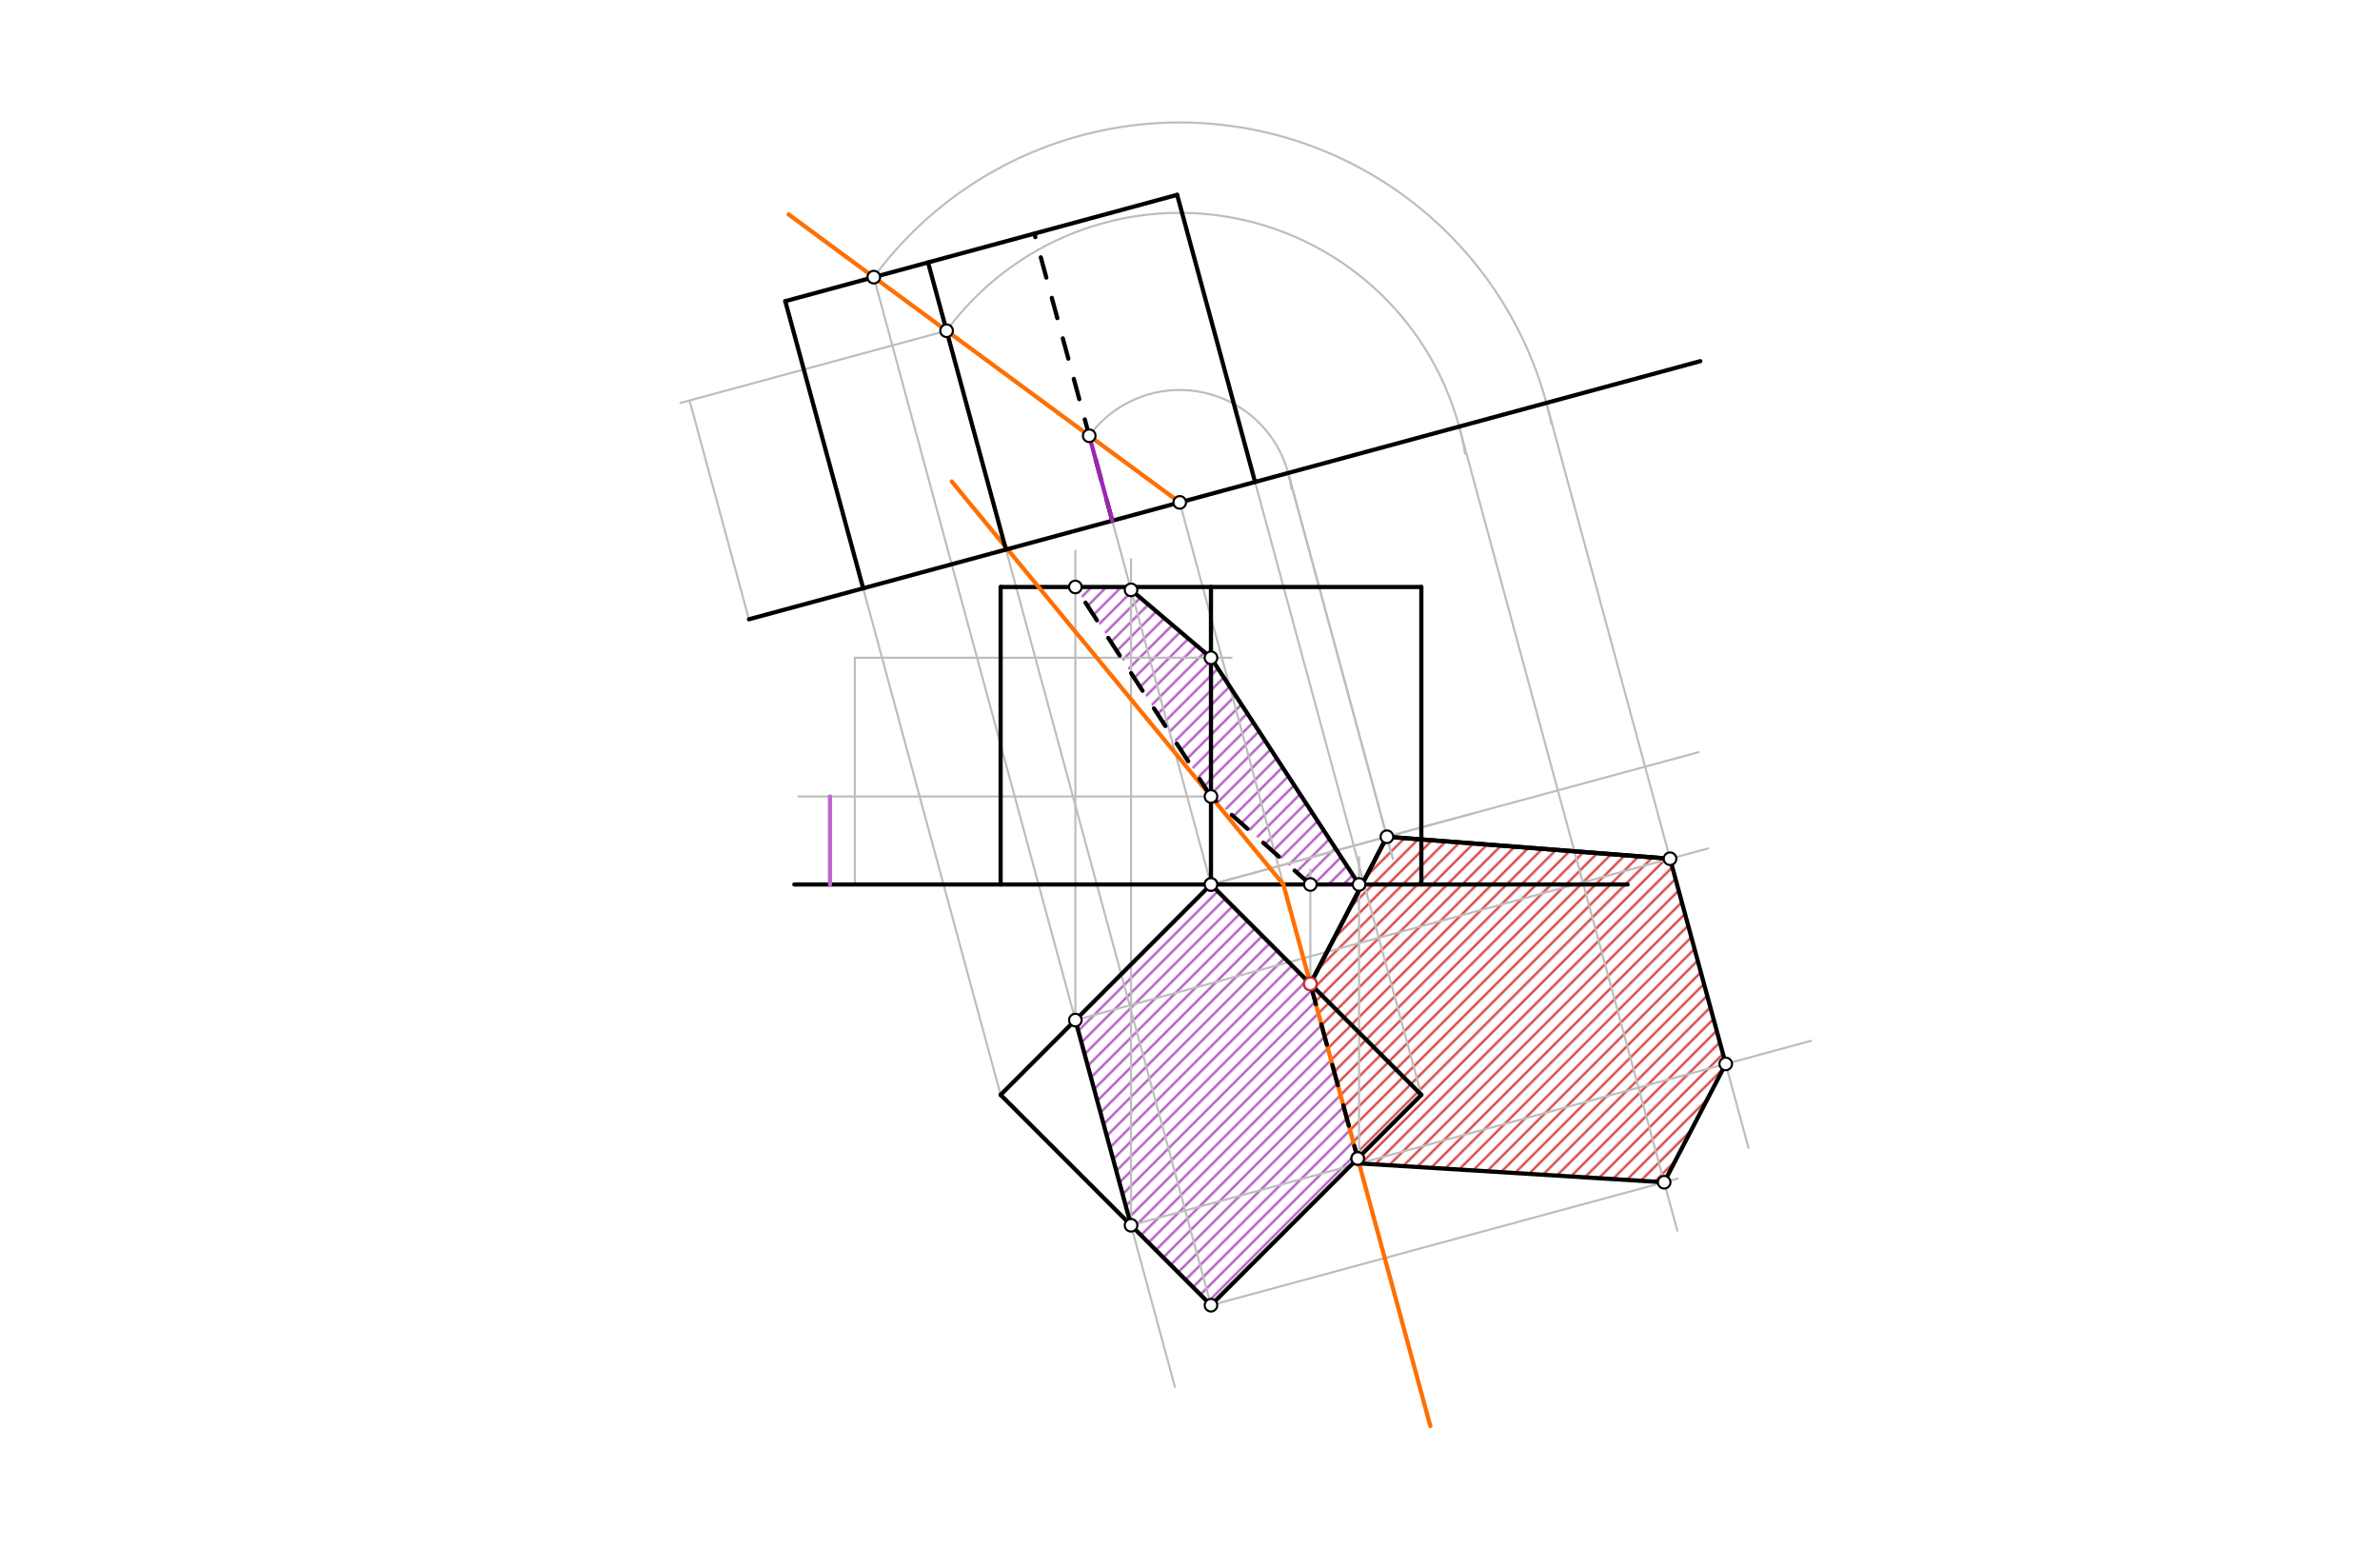 <svg xmlns="http://www.w3.org/2000/svg" class="svg--1it" height="100%" preserveAspectRatio="xMidYMid meet" viewBox="0 0 1133.858 737.008" width="100%"><defs><marker id="marker-arrow" markerHeight="16" markerUnits="userSpaceOnUse" markerWidth="24" orient="auto-start-reverse" refX="24" refY="4" viewBox="0 0 24 8"><path d="M 0 0 L 24 4 L 0 8 z" stroke="inherit"></path></marker></defs><g class="aux-layer--1FB"><g class="element--2qn"><defs><pattern height="5" id="fill_107_b4v9jf__pattern-stripes" patternTransform="rotate(-45)" patternUnits="userSpaceOnUse" width="5"><rect fill="#AB47BC" height="1" transform="translate(0,0)" width="5"></rect></pattern></defs><g fill="url(#fill_107_b4v9jf__pattern-stripes)"><path d="M 624.268 468.721 L 576.922 421.375 L 512.317 485.98 L 538.839 583.732 L 576.922 621.815 L 647.475 554.257 L 624.268 468.721 Z" stroke="none"></path></g></g><g class="element--2qn"><defs><pattern height="5" id="fill_154_6shxnx__pattern-stripes" patternTransform="rotate(-45)" patternUnits="userSpaceOnUse" width="5"><rect fill="#D32F2F" height="1" transform="translate(0,0)" width="5"></rect></pattern></defs><g fill="url(#fill_154_6shxnx__pattern-stripes)"><path d="M 624.268 468.721 L 647.475 554.257 L 792.828 563.236 L 822.153 506.864 L 795.631 409.111 L 660.726 398.637 L 624.268 468.721 Z" stroke="none"></path></g></g><g class="element--2qn"><defs><pattern height="5" id="fill_183_8iucon__pattern-stripes" patternTransform="rotate(-45)" patternUnits="userSpaceOnUse" width="5"><rect fill="#AB47BC" height="1" transform="translate(0,0)" width="5"></rect></pattern></defs><g fill="url(#fill_183_8iucon__pattern-stripes)"><path d="M 647.475 421.375 L 624.268 421.375 L 576.922 379.451 L 512.317 279.643 L 538.839 281.014 L 576.922 313.364 L 647.475 421.375 Z" stroke="none"></path></g></g><g class="element--2qn"><line stroke="#BDBDBD" stroke-dasharray="none" stroke-linecap="round" stroke-width="1" x1="611.422" x2="562.035" y1="421.375" y2="239.348"></line></g><g class="element--2qn"><line stroke="#BDBDBD" stroke-dasharray="none" stroke-linecap="round" stroke-width="1" x1="476.702" x2="401.951" y1="521.595" y2="246.084"></line></g><g class="element--2qn"><line stroke="#BDBDBD" stroke-dasharray="none" stroke-linecap="round" stroke-width="1" x1="576.922" x2="468.487" y1="621.815" y2="222.156"></line></g><g class="element--2qn"><line stroke="#BDBDBD" stroke-dasharray="none" stroke-linecap="round" stroke-width="1" x1="576.922" x2="524.719" y1="421.375" y2="228.969"></line></g><g class="element--2qn"><line stroke="#BDBDBD" stroke-dasharray="none" stroke-linecap="round" stroke-width="1" x1="677.142" x2="589.472" y1="521.595" y2="198.47"></line></g><g class="element--2qn"><line stroke="#BDBDBD" stroke-dasharray="none" stroke-linecap="round" stroke-width="1" x1="576.922" x2="380.422" y1="379.451" y2="379.451"></line></g><g class="element--2qn"><line stroke="#BDBDBD" stroke-dasharray="none" stroke-linecap="round" stroke-width="1" x1="416.286" x2="559.729" y1="132.036" y2="660.726"></line></g><g class="element--2qn"><line stroke="#BDBDBD" stroke-dasharray="none" stroke-linecap="round" stroke-width="1" x1="576.922" x2="809.177" y1="421.375" y2="358.36"></line></g><g class="element--2qn"><path d="M 518.922 207.605 A 53.538 53.538 0 0 1 615.187 232.937" fill="none" stroke="#BDBDBD" stroke-dasharray="none" stroke-linecap="round" stroke-width="1"></path></g><g class="element--2qn"><path d="M 450.964 157.568 A 137.93 137.93 0 0 1 698.002 216.16" fill="none" stroke="#BDBDBD" stroke-dasharray="none" stroke-linecap="round" stroke-width="1"></path></g><g class="element--2qn"><path d="M 416.286 132.036 A 180.993 180.993 0 0 1 739.116 201.919" fill="none" stroke="#BDBDBD" stroke-dasharray="none" stroke-linecap="round" stroke-width="1"></path></g><g class="element--2qn"><line stroke="#BDBDBD" stroke-dasharray="none" stroke-linecap="round" stroke-width="1" x1="736.713" x2="833.032" y1="191.955" y2="546.961"></line></g><g class="element--2qn"><line stroke="#BDBDBD" stroke-dasharray="none" stroke-linecap="round" stroke-width="1" x1="512.317" x2="813.709" y1="485.98" y2="404.206"></line></g><g class="element--2qn"><line stroke="#BDBDBD" stroke-dasharray="none" stroke-linecap="round" stroke-width="1" x1="538.839" x2="862.795" y1="583.732" y2="495.837"></line></g><g class="element--2qn"><line stroke="#BDBDBD" stroke-dasharray="none" stroke-linecap="round" stroke-width="1" x1="695.152" x2="799.102" y1="203.231" y2="586.361"></line></g><g class="element--2qn"><line stroke="#BDBDBD" stroke-dasharray="none" stroke-linecap="round" stroke-width="1" x1="576.922" x2="799.339" y1="621.815" y2="561.469"></line></g><g class="element--2qn"><line stroke="#BDBDBD" stroke-dasharray="none" stroke-linecap="round" stroke-width="1" x1="613.705" x2="663.317" y1="225.329" y2="408.186"></line></g><g class="element--2qn"><line stroke="#BDBDBD" stroke-dasharray="none" stroke-linecap="round" stroke-width="1" x1="512.317" x2="512.317" y1="485.98" y2="262.375"></line></g><g class="element--2qn"><line stroke="#BDBDBD" stroke-dasharray="none" stroke-linecap="round" stroke-width="1" x1="538.839" x2="538.839" y1="583.732" y2="266.375"></line></g><g class="element--2qn"><line stroke="#BDBDBD" stroke-dasharray="none" stroke-linecap="round" stroke-width="1" x1="613.705" x2="663.587" y1="225.329" y2="409.183"></line></g><g class="element--2qn"><line stroke="#BDBDBD" stroke-dasharray="none" stroke-linecap="round" stroke-width="1" x1="647.475" x2="647.475" y1="554.257" y2="408.375"></line></g><g class="element--2qn"><line stroke="#BDBDBD" stroke-dasharray="none" stroke-linecap="round" stroke-width="1" x1="624.268" x2="624.268" y1="468.721" y2="414.25"></line></g><g class="element--2qn"><line stroke="#BDBDBD" stroke-dasharray="none" stroke-linecap="round" stroke-width="1" x1="450.964" x2="324.157" y1="157.568" y2="191.973"></line></g><g class="element--2qn"><line stroke="#BDBDBD" stroke-dasharray="none" stroke-linecap="round" stroke-width="1" x1="356.802" x2="328.519" y1="295.032" y2="190.79"></line></g><g class="element--2qn"><line stroke="#BDBDBD" stroke-dasharray="none" stroke-linecap="round" stroke-width="1" x1="407.26" x2="407.26" y1="421.375" y2="313.364"></line></g><g class="element--2qn"><line stroke="#BDBDBD" stroke-dasharray="none" stroke-linecap="round" stroke-width="1" x1="407.26" x2="586.728" y1="313.364" y2="313.364"></line></g><g class="element--2qn"><line stroke="#BDBDBD" stroke-dasharray="none" stroke-linecap="round" stroke-width="1" x1="576.922" x2="701.225" y1="421.375" y2="387.649"></line></g><g class="element--2qn"><circle cx="416.286" cy="132.036" r="3" stroke="#BDBDBD" stroke-width="1" fill="#ffffff"></circle>}</g><g class="element--2qn"><circle cx="646.836" cy="551.901" r="3" stroke="#000000" stroke-width="1" fill="#ffffff"></circle>}</g><g class="element--2qn"><circle cx="624.268" cy="468.721" r="3" stroke="#000000" stroke-width="1" fill="#ffffff"></circle>}</g><g class="element--2qn"><circle cx="576.922" cy="421.375" r="3" stroke="#000000" stroke-width="1" fill="#ffffff"></circle>}</g></g><g class="main-layer--3Vd"><g class="element--2qn"><line stroke="#000000" stroke-dasharray="none" stroke-linecap="round" stroke-width="2" x1="378.422" x2="775.422" y1="421.375" y2="421.375"></line></g><g class="element--2qn"><line stroke="#000000" stroke-dasharray="none" stroke-linecap="round" stroke-width="2" x1="576.922" x2="476.702" y1="421.375" y2="521.595"></line></g><g class="element--2qn"><line stroke="#000000" stroke-dasharray="none" stroke-linecap="round" stroke-width="2" x1="476.702" x2="576.922" y1="521.595" y2="621.815"></line></g><g class="element--2qn"><line stroke="#000000" stroke-dasharray="none" stroke-linecap="round" stroke-width="2" x1="576.922" x2="677.142" y1="421.375" y2="521.595"></line></g><g class="element--2qn"><line stroke="#000000" stroke-dasharray="none" stroke-linecap="round" stroke-width="2" x1="576.922" x2="677.142" y1="621.815" y2="521.595"></line></g><g class="element--2qn"><line stroke="#000000" stroke-dasharray="none" stroke-linecap="round" stroke-width="2" x1="476.702" x2="476.702" y1="421.375" y2="279.643"></line></g><g class="element--2qn"><line stroke="#000000" stroke-dasharray="none" stroke-linecap="round" stroke-width="2" x1="476.702" x2="677.142" y1="279.643" y2="279.643"></line></g><g class="element--2qn"><line stroke="#000000" stroke-dasharray="none" stroke-linecap="round" stroke-width="2" x1="677.142" x2="677.142" y1="279.643" y2="421.375"></line></g><g class="element--2qn"><line stroke="#000000" stroke-dasharray="none" stroke-linecap="round" stroke-width="2" x1="576.922" x2="576.922" y1="421.375" y2="279.643"></line></g><g class="element--2qn"><line stroke="#FF6F00" stroke-dasharray="none" stroke-linecap="round" stroke-width="2" x1="611.422" x2="681.422" y1="421.375" y2="679.375"></line></g><g class="element--2qn"><line stroke="#FF6F00" stroke-dasharray="none" stroke-linecap="round" stroke-width="2" x1="611.422" x2="453.422" y1="421.375" y2="229.375"></line></g><g class="element--2qn"><line stroke="#000000" stroke-dasharray="none" stroke-linecap="round" stroke-width="2" x1="356.802" x2="810.071" y1="295.032" y2="172.052"></line></g><g class="element--2qn"><line stroke="#000000" stroke-dasharray="none" stroke-linecap="round" stroke-width="2" x1="411.225" x2="374.112" y1="280.266" y2="143.479"></line></g><g class="element--2qn"><line stroke="#000000" stroke-dasharray="none" stroke-linecap="round" stroke-width="2" x1="597.921" x2="560.809" y1="229.612" y2="92.825"></line></g><g class="element--2qn"><line stroke="#000000" stroke-dasharray="none" stroke-linecap="round" stroke-width="2" x1="374.112" x2="560.809" y1="143.479" y2="92.825"></line></g><g class="element--2qn"><line stroke="#000000" stroke-dasharray="none" stroke-linecap="round" stroke-width="2" x1="479.246" x2="442.133" y1="261.81" y2="125.023"></line></g><g class="element--2qn"><line stroke="#000000" stroke-dasharray="10" stroke-linecap="round" stroke-width="2" x1="529.9" x2="492.788" y1="248.067" y2="111.28"></line></g><g class="element--2qn"><line stroke="#BA68C8" stroke-dasharray="none" stroke-linecap="round" stroke-width="2" x1="395.422" x2="395.422" y1="421.375" y2="379.451"></line></g><g class="element--2qn"><line stroke="#9C27B0" stroke-dasharray="none" stroke-linecap="round" stroke-width="2" x1="529.9" x2="518.922" y1="248.067" y2="207.605"></line></g><g class="element--2qn"><line stroke="#FF6F00" stroke-dasharray="none" stroke-linecap="round" stroke-width="2" x1="562.035" x2="375.69" y1="239.348" y2="102.146"></line></g><g class="element--2qn"><line stroke="#000000" stroke-dasharray="none" stroke-linecap="round" stroke-width="2" x1="624.268" x2="660.726" y1="468.721" y2="398.637"></line></g><g class="element--2qn"><line stroke="#000000" stroke-dasharray="none" stroke-linecap="round" stroke-width="2" x1="660.726" x2="795.631" y1="398.637" y2="409.111"></line></g><g class="element--2qn"><line stroke="#000000" stroke-dasharray="none" stroke-linecap="round" stroke-width="2" x1="795.631" x2="822.153" y1="409.111" y2="506.864"></line></g><g class="element--2qn"><line stroke="#000000" stroke-dasharray="none" stroke-linecap="round" stroke-width="2" x1="822.153" x2="792.828" y1="506.864" y2="563.236"></line></g><g class="element--2qn"><line stroke="#000000" stroke-dasharray="none" stroke-linecap="round" stroke-width="2" x1="792.828" x2="647.475" y1="563.236" y2="554.257"></line></g><g class="element--2qn"><line stroke="#000000" stroke-dasharray="none" stroke-linecap="round" stroke-width="2" x1="512.317" x2="538.839" y1="485.98" y2="583.732"></line></g><g class="element--2qn"><line stroke="#000000" stroke-dasharray="none" stroke-linecap="round" stroke-width="2" x1="795.631" x2="660.726" y1="409.111" y2="398.637"></line></g><g class="element--2qn"><line stroke="#000000" stroke-dasharray="none" stroke-linecap="round" stroke-width="2" x1="660.726" x2="624.268" y1="398.637" y2="468.721"></line></g><g class="element--2qn"><line stroke="#000000" stroke-dasharray="10" stroke-linecap="round" stroke-width="2" x1="624.268" x2="647.475" y1="468.721" y2="554.257"></line></g><g class="element--2qn"><line stroke="#000000" stroke-dasharray="none" stroke-linecap="round" stroke-width="2" x1="538.839" x2="576.922" y1="281.014" y2="313.364"></line></g><g class="element--2qn"><line stroke="#000000" stroke-dasharray="none" stroke-linecap="round" stroke-width="2" x1="576.922" x2="647.475" y1="313.364" y2="421.375"></line></g><g class="element--2qn"><line stroke="#000000" stroke-dasharray="10" stroke-linecap="round" stroke-width="2" x1="624.268" x2="576.922" y1="421.375" y2="379.451"></line></g><g class="element--2qn"><line stroke="#000000" stroke-dasharray="10" stroke-linecap="round" stroke-width="2" x1="576.922" x2="512.317" y1="379.451" y2="279.643"></line></g><g class="element--2qn"><circle cx="416.286" cy="132.036" r="3" stroke="#000000" stroke-width="1" fill="#ffffff"></circle>}</g><g class="element--2qn"><circle cx="450.964" cy="157.568" r="3" stroke="#000000" stroke-width="1" fill="#ffffff"></circle>}</g><g class="element--2qn"><circle cx="518.922" cy="207.605" r="3" stroke="#000000" stroke-width="1" fill="#ffffff"></circle>}</g><g class="element--2qn"><circle cx="562.035" cy="239.348" r="3" stroke="#000000" stroke-width="1" fill="#ffffff"></circle>}</g><g class="element--2qn"><circle cx="512.317" cy="485.98" r="3" stroke="#000000" stroke-width="1" fill="#ffffff"></circle>}</g><g class="element--2qn"><circle cx="538.839" cy="583.732" r="3" stroke="#000000" stroke-width="1" fill="#ffffff"></circle>}</g><g class="element--2qn"><circle cx="576.922" cy="621.815" r="3" stroke="#000000" stroke-width="1" fill="#ffffff"></circle>}</g><g class="element--2qn"><circle cx="576.922" cy="421.375" r="3" stroke="#000000" stroke-width="1" fill="#ffffff"></circle>}</g><g class="element--2qn"><circle cx="624.268" cy="468.721" r="3" stroke="#000000" stroke-width="1" fill="#ffffff"></circle>}</g><g class="element--2qn"><circle cx="646.836" cy="551.901" r="3" stroke="#000000" stroke-width="1" fill="#ffffff"></circle>}</g><g class="element--2qn"><circle cx="795.631" cy="409.111" r="3" stroke="#000000" stroke-width="1" fill="#ffffff"></circle>}</g><g class="element--2qn"><circle cx="822.153" cy="506.864" r="3" stroke="#000000" stroke-width="1" fill="#ffffff"></circle>}</g><g class="element--2qn"><circle cx="792.828" cy="563.236" r="3" stroke="#000000" stroke-width="1" fill="#ffffff"></circle>}</g><g class="element--2qn"><circle cx="660.726" cy="398.637" r="3" stroke="#000000" stroke-width="1" fill="#ffffff"></circle>}</g><g class="element--2qn"><circle cx="512.317" cy="279.643" r="3" stroke="#000000" stroke-width="1" fill="#ffffff"></circle>}</g><g class="element--2qn"><circle cx="538.839" cy="281.014" r="3" stroke="#000000" stroke-width="1" fill="#ffffff"></circle>}</g><g class="element--2qn"><circle cx="576.922" cy="379.451" r="3" stroke="#000000" stroke-width="1" fill="#ffffff"></circle>}</g><g class="element--2qn"><circle cx="647.475" cy="421.375" r="3" stroke="#000000" stroke-width="1" fill="#ffffff"></circle>}</g><g class="element--2qn"><circle cx="624.268" cy="421.375" r="3" stroke="#000000" stroke-width="1" fill="#ffffff"></circle>}</g><g class="element--2qn"><circle cx="576.922" cy="313.364" r="3" stroke="#000000" stroke-width="1" fill="#ffffff"></circle>}</g><g class="element--2qn"><circle cx="624.268" cy="468.721" r="3" stroke="#D32F2F" stroke-width="1" fill="#ffffff"></circle>}</g></g><g class="snaps-layer--2PT"></g><g class="temp-layer--rAP"></g></svg>